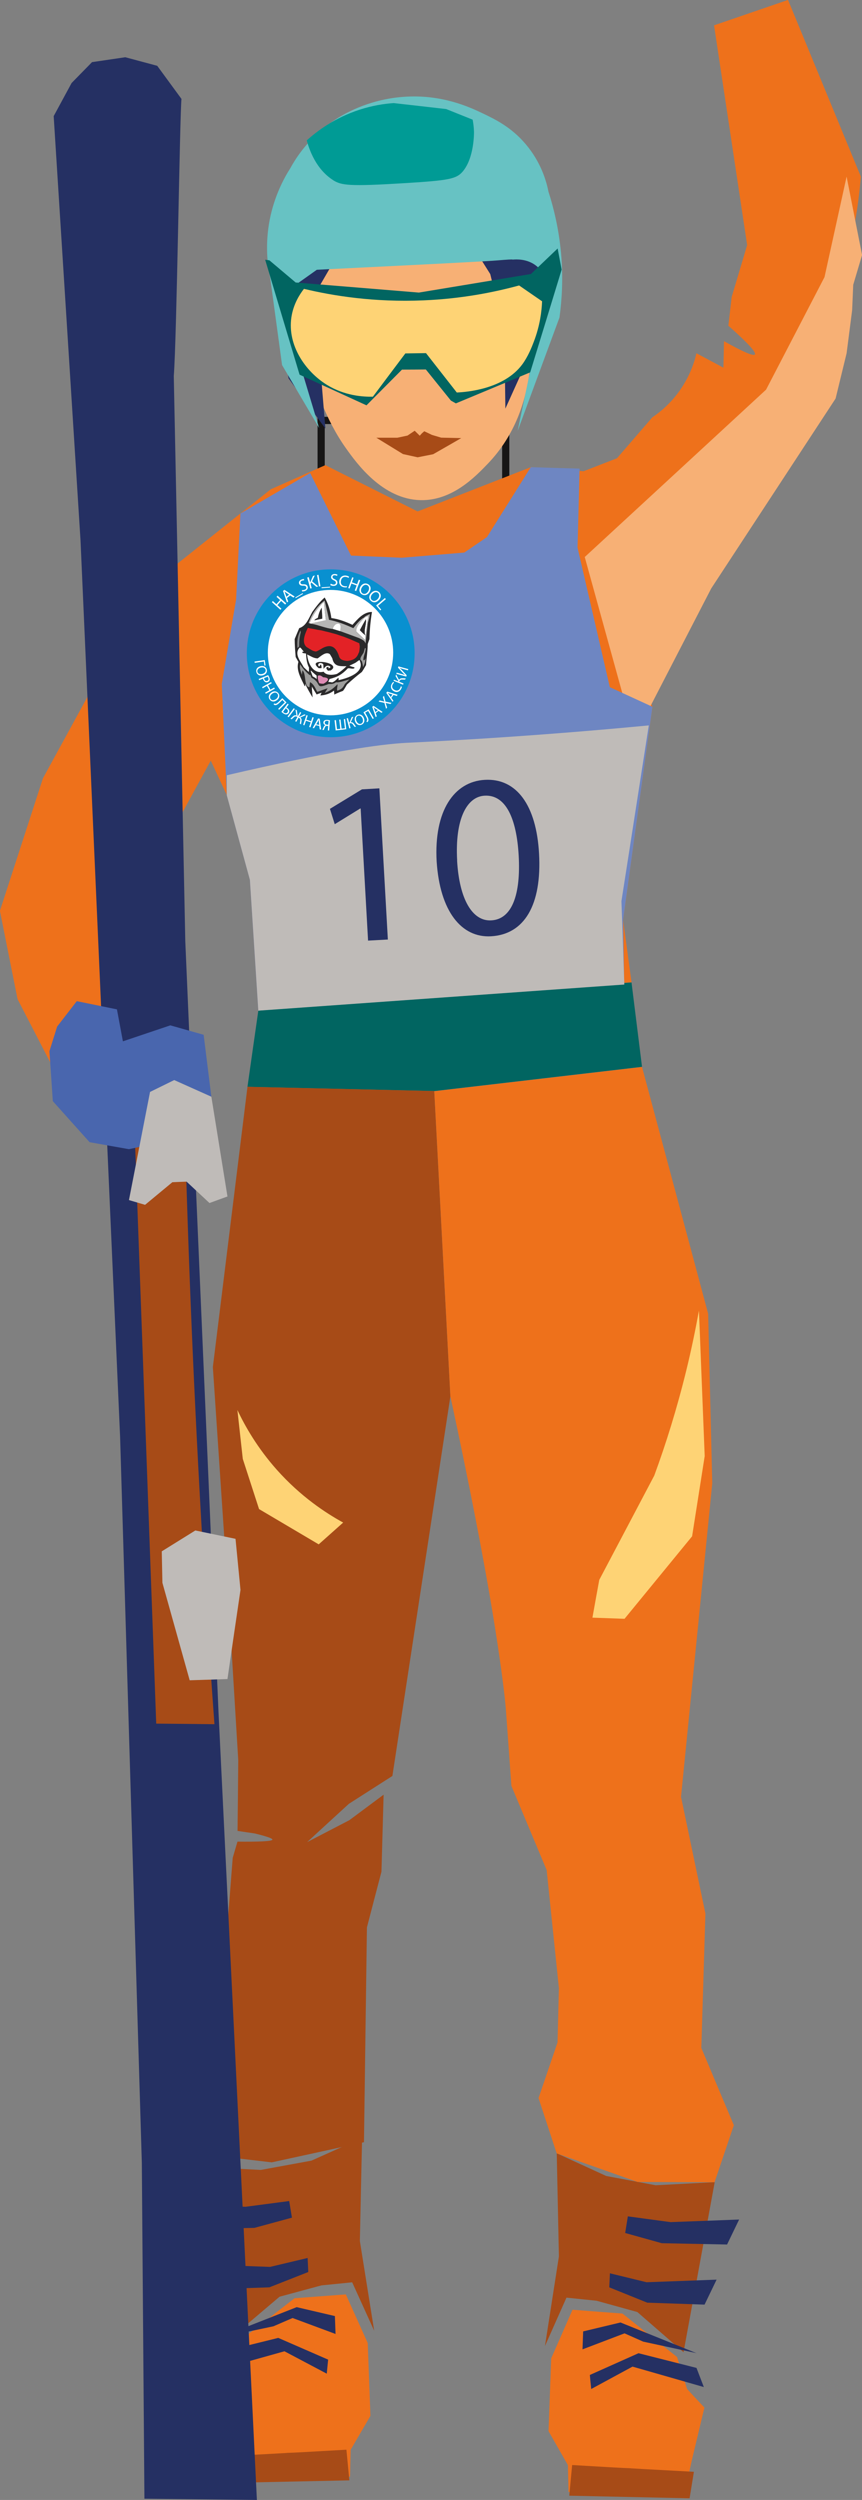 <?xml version="1.0" encoding="UTF-8"?> <svg xmlns="http://www.w3.org/2000/svg" xmlns:xlink="http://www.w3.org/1999/xlink" id="_Слой_2" data-name="Слой 2" viewBox="0 0 119.79 347.24"><rect x="0" y="0" width="119.79" height="347.24" fill="#808080" stroke="none"/> <defs> <style> .cls-1 { fill: #f7b075; } .cls-2 { fill: #016561; } .cls-3 { fill: #67c2c3; } .cls-4, .cls-5 { fill: #fff; } .cls-6 { fill: #ee711b; } .cls-7 { fill: #fed375; } .cls-8 { fill: #009b95; } .cls-9 { fill: #a74b17; } .cls-10 { fill: #bfbbb8; } .cls-11 { fill: #253063; } .cls-12 { fill: #0990d0; } .cls-13 { fill: #6e86c2; } .cls-14 { fill: #4966ae; } .cls-15 { fill: url(#_Безымянный_градиент_6); } .cls-15, .cls-16, .cls-17, .cls-18, .cls-19, .cls-20, .cls-5 { fill-rule: evenodd; } .cls-21 { fill: none; stroke: #161515; stroke-miterlimit: 10; } .cls-16 { fill: #2a292a; } .cls-17 { fill: #de8cb5; } .cls-18 { fill: #8c8c8c; } .cls-19 { fill: #9d9d9c; } .cls-20 { fill: #b6b6b5; } </style> <linearGradient id="_Безымянный_градиент_6" data-name="Безымянный градиент 6" x1="10484.15" y1="-49335.04" x2="10808.68" y2="-49453.16" gradientTransform="translate(-239.31 -1233.67) scale(.03 -.03)" gradientUnits="userSpaceOnUse"> <stop offset="0" stop-color="#e32226"></stop> <stop offset=".32" stop-color="#f18c1a"></stop> <stop offset=".48" stop-color="#ffe108"></stop> <stop offset=".58" stop-color="#ffde0d"></stop> <stop offset=".92" stop-color="#e61681"></stop> <stop offset="1" stop-color="#fcea21"></stop> </linearGradient> </defs> <g id="_спортсмен1" data-name="спортсмен1"> <g> <rect class="cls-21" x="44.63" y="58.39" width="25.65" height="21.71" transform="translate(114.91 138.5) rotate(-180)"></rect> <path class="cls-6" d="M81.06,65.47c1.56-.61,3.12-1.21,4.68-1.82,1.64-1.89,3.27-3.78,4.91-5.68,1.1-.74,2.86-2.14,4.29-4.45,1.06-1.7,1.58-3.31,1.84-4.45,1.25,.67,2.5,1.33,3.75,2,.03-1.23,.06-2.46,.08-3.68,2.67,1.5,4.1,2.11,4.29,1.84,.21-.3-1.01-1.62-3.68-3.99,.15-1.33,.31-2.66,.46-3.99,.72-2.4,1.43-4.81,2.15-7.21-1.53-10.17-3.07-20.35-4.6-30.52l10.28-3.53c3.37,8.18,6.75,16.36,10.12,24.54-.35,4.3-1.21,9.75-3.22,15.8-1.47,4.41-3.23,8.16-4.91,11.2-6.06,5.61-12.11,11.22-18.17,16.83l-10.24,10.52c2.53,6.43,5.05,12.86,7.58,19.28l-4.08,29.62c.39,2.89,.78,5.78,1.17,8.66-17.29,1.3-34.58,2.61-51.86,3.91-.39-6.06-.78-12.11-1.17-18.17-1.07-3.91-2.14-7.83-3.21-11.74-.74-1.6-1.49-3.19-2.23-4.79-4.5,8.23-9,16.46-13.5,24.69,1.28,3.73,2.56,7.46,3.83,11.2,1.38,2.35,2.76,4.7,4.14,7.06-1.77,.57-3.55,1.13-5.32,1.7-1.96,1.43-3.92,2.85-5.88,4.28-1.12-.46-2.25-.92-3.37-1.38-.72-1.84-1.43-3.68-2.15-5.52-1.53-2.97-3.07-5.93-4.6-8.9-.82-4.09-1.64-8.18-2.45-12.27,1.99-6.14,3.99-12.27,5.98-18.41,4.82-8.82,9.65-17.64,14.47-26.45,5.73-4.56,11.46-9.13,17.19-13.69,2.53-1.12,5.05-2.24,7.58-3.35,4.27,2.14,8.55,4.29,12.82,6.43,5.24-2.05,10.49-4.1,15.73-6.15,2.43,.19,4.86,.37,7.28,.56Z"></path> <path class="cls-1" d="M106.45,54.14c2.71-5.22,5.42-10.43,8.13-15.65,1.02-4.65,2.05-9.31,3.07-13.96,.72,3.63,1.43,7.26,2.15,10.89-.41,1.38-.82,2.76-1.23,4.14-.05,1.18-.1,2.35-.15,3.53-.26,1.99-.51,3.99-.77,5.98-.51,2.1-1.02,4.19-1.53,6.29-5.76,8.79-11.52,17.58-17.28,26.37-3.56,6.88-7.11,13.77-10.67,20.65-2.3-8.34-4.61-16.67-6.91-25.01,8.4-7.75,16.8-15.49,25.19-23.24Z"></path> <path class="cls-1" d="M73.46,42.83c.34,2.37,1.95,13.66-5.68,21.59-1.75,1.82-4.93,5.12-9.29,5.05-5.34-.09-8.95-5.15-10.43-7.23-5.22-7.33-9.17-21.92-.52-29.12,5.86-4.87,16.49-5.52,21.89-.59,2.94,2.68,3.44,6.2,4.03,10.3Z"></path> <path class="cls-11" d="M70.23,56.77c-.05-3.56-.09-7.11-.14-10.67-.65-2.68-1.31-5.35-1.96-8.03-.64-1.02-1.28-2.03-1.92-3.05-6.42,.11-12.85,.23-19.27,.34-1.08,1.87-2.17,3.74-3.25,5.61,.51,6.19,1.02,12.37,1.53,18.56-1.71-2.32-3.41-4.65-5.12-6.97-.59-3.63-1.17-7.27-1.76-10.9l2.35-5.76c2.53-.96,5.07-1.92,7.6-2.88,6.68-.05,13.37-.1,20.05-.15,1.83,.07,3.67,.15,5.5,.22,.57,1.23,1.14,2.46,1.72,3.69-.1,2.94-.19,5.88-.29,8.82-1.68,3.72-3.36,7.44-5.04,11.16Z"></path> <path class="cls-3" d="M71.94,59.83c1.22-5.82,2.44-11.63,3.65-17.45,.89-2.06,.42-4.28-1.07-5.46-1.27-1.01-2.84-.9-3.27-.86-.03-.05-.7-.01-2.12,.11-.03,0,.01,0,0,0-1.36,.12-9.51,.54-25.1,1.3-1.13,.8-2.26,1.6-3.38,2.4,.02,2.49,.03,4.97,.05,7.46,1.22,4.04,2.43,8.08,3.65,12.12-1.72-2.91-3.43-5.83-5.15-8.74-.55-4.03-1.1-8.07-1.65-12.1-.37-1.74-.74-4.64-.06-8.13,.64-3.23,1.93-5.67,2.87-7.14,.81-1.48,2.64-4.35,6.15-6.67,1.06-.7,4.54-2.86,9.6-3.22,5.26-.38,9.11,1.41,10.98,2.3,1.78,.85,3.98,1.93,5.96,4.27,2.15,2.53,2.89,5.18,3.17,6.61,.72,2.23,1.42,5.09,1.74,8.46,.33,3.54,.12,6.61-.21,9.01-1.93,5.24-3.87,10.48-5.8,15.72Z"></path> <path class="cls-2" d="M77.5,34.51c-1.24,1.18-2.48,2.37-3.72,3.55-5.19,.86-10.38,1.72-15.58,2.58-5.7-.47-11.41-.94-17.11-1.4-1.22-1.03-2.43-2.05-3.65-3.08-.2-.03-.4-.05-.59-.08l4.78,15.96c3.1,1.42,6.2,2.84,9.3,4.26,1.64-1.65,3.29-3.31,4.93-4.96,1.11,0,2.21-.01,3.32-.02,1.16,1.44,2.32,2.88,3.48,4.32,.23,.13,.46,.26,.69,.39,3.44-1.44,6.89-2.87,10.33-4.31,1.46-4.76,2.92-9.51,4.37-14.27-.19-.98-.37-1.96-.56-2.95Z"></path> <path class="cls-7" d="M72.14,39.65c-3.48,.95-7.99,1.85-13.29,2.07-6.82,.29-12.53-.62-16.61-1.6-.57,.73-1.48,2.11-1.75,3.98-.56,3.88,1.96,7.51,4.93,9.35,2.48,1.53,5.04,1.68,6.4,1.65,1.5-2,3-4.01,4.51-6.01l2.87-.04c1.43,1.82,2.85,3.65,4.28,5.47,1.48-.07,6.54-.49,9.08-3.88,.83-1.11,1.37-2.51,1.62-3.17,.87-2.27,1.1-4.27,1.15-5.62-1.06-.73-2.13-1.47-3.19-2.2Z"></path> <path class="cls-9" d="M64.08,60.85c-.92-.02-1.85-.04-2.77-.06-.43-.13-.85-.25-1.28-.38-.36-.17-.71-.34-1.07-.51-.11,.1-.22,.19-.33,.29-.1,.11-.2,.22-.3,.33-.23-.23-.47-.46-.7-.69-.33,.22-.67,.45-1,.67-.47,.1-.94,.2-1.41,.3h-2.92c1.23,.76,2.47,1.52,3.7,2.27,.68,.15,1.36,.3,2.04,.45,.72-.14,1.44-.29,2.16-.43,.76-.44,1.53-.87,2.29-1.31,.54-.31,1.07-.62,1.61-.93Z"></path> <path class="cls-13" d="M80.54,65.12c-.09,3.65-.18,7.29-.28,10.94l4.49,19.39c1.97,.91,3.95,1.81,5.92,2.72l-4.08,29.62c.05,2.98,.11,5.96,.16,8.94-16.95,1.21-33.9,2.42-50.86,3.63-.39-6.06-.78-12.11-1.17-18.17-1.07-3.91-2.14-7.83-3.21-11.74l-.69-15.45c.66-3.91,1.33-7.82,1.99-11.73,.2-3.98,.4-7.96,.6-11.94,3.23-1.88,6.46-3.76,9.69-5.63,1.89,3.82,3.79,7.65,5.68,11.47,.01,0,2.83,.12,2.84,.12,.03,0,4.18,.18,4.21,.18,2.9-.24,5.79-.48,8.69-.72l3.15-2.15c2.03-3.24,4.06-6.47,6.09-9.71,2.25,.07,4.51,.14,6.76,.2Z"></path> <path class="cls-2" d="M87.76,136.46c.49,3.91,.97,7.82,1.46,11.72-9.62,1.12-19.24,2.25-28.87,3.37-8.65-.2-17.31-.39-25.96-.59,.5-3.53,1-7.06,1.51-10.59,8-.67,16-1.34,24-2,9.29-.64,18.58-1.27,27.86-1.91Z"></path> <path class="cls-9" d="M34.39,150.97c-1.6,12.97-3.21,25.94-4.81,38.91,.76,11.28,1.51,22.56,2.27,33.84,.42,6.93,.84,13.86,1.26,20.79-.03,3.27-.06,6.53-.1,9.8,.79,.12,1.58,.24,2.36,.35,0,0,2.52,.58,2.49,.86-.02,.25-2.05,.31-4.86,.28l-.66,2.25c-1.01,12.98-2.02,25.96-3.03,38.94,.09,.8,.17,1.6,.26,2.4,2.73,.32,5.46,.64,8.19,.96,4.27-.93,8.55-1.86,12.82-2.8,.14-9.94,.27-19.89,.41-29.83,.67-2.58,1.34-5.16,2.02-7.74,.1-3.57,.2-7.14,.3-10.7-1.59,1.18-3.17,2.36-4.76,3.54l-5.87,3.05c1.93-1.77,3.86-3.55,5.8-5.32,2.02-1.29,4.03-2.58,6.05-3.87,2.69-17.58,5.37-35.15,8.06-52.73-.75-14.14-1.49-28.27-2.24-42.41-8.65-.2-17.31-.39-25.96-.59Z"></path> <path class="cls-9" d="M77.37,299.09c2.29,1.05,4.58,2.1,6.87,3.15,2.29,.43,4.58,.86,6.87,1.29,2.74-.14,5.47-.29,8.21-.43-1.44,7.87-2.89,15.75-4.33,23.62-2.14-1.86-4.28-3.72-6.42-5.58-1.89-.52-3.78-1.05-5.67-1.57-1.39-.14-2.79-.29-4.18-.43-1,2.24-1.99,4.49-2.99,6.73,.65-4.15,1.29-8.3,1.94-12.46-.1-4.77-.2-9.54-.3-14.32Z"></path> <path class="cls-6" d="M79.01,346.13c-.03-1.24-.06-2.49-.09-3.73-.9-1.57-1.79-3.14-2.69-4.71,.12-3.37,.25-6.75,.37-10.12,.99-2.25,1.98-4.5,2.96-6.75,2.31,.18,4.63,.36,6.94,.53,2.53,2.01,5.06,4.03,7.59,6.04,.46,1.48,.93,2.96,1.39,4.44,.8,.86,1.6,1.72,2.41,2.58-.59,2.46-1.17,4.91-1.76,7.37-.19,.86-.37,1.72-.56,2.58v2.66c-5.52-.3-11.05-.59-16.57-.89Z"></path> <path class="cls-11" d="M102.72,308.29c-3.18,.12-6.36,.24-9.54,.36-1.98-.27-3.95-.53-5.93-.8-.12,.77-.25,1.54-.37,2.31,1.7,.47,3.4,.95,5.09,1.42,3.02,.06,6.05,.12,9.07,.18,.56-1.15,1.11-2.31,1.67-3.46Z"></path> <path class="cls-11" d="M99.57,316.64c-3.24,.12-6.48,.24-9.72,.36-1.7-.41-3.4-.83-5.09-1.24-.03,.65-.06,1.3-.09,1.95,1.76,.71,3.52,1.42,5.28,2.13,2.65,.09,5.31,.18,7.96,.27,.56-1.15,1.11-2.31,1.67-3.46Z"></path> <path class="cls-11" d="M82.16,331.83c1.91-1.04,3.83-2.07,5.74-3.11,3.3,.95,6.6,1.89,9.91,2.84-.34-.89-.68-1.78-1.02-2.66-2.69-.68-5.37-1.36-8.06-2.04-2.25,1.01-4.51,2.01-6.76,3.02,.06,.65,.12,1.3,.19,1.95Z"></path> <path class="cls-11" d="M80.96,326.32l5.83-2.22c.86,.38,1.73,.77,2.59,1.15,2.47,.53,4.94,1.07,7.41,1.6-3.52-1.42-7.04-2.84-10.56-4.26-1.73,.41-3.46,.83-5.19,1.24-.03,.83-.06,1.66-.09,2.49Z"></path> <path class="cls-9" d="M96.42,343.33c-6.9-.37-8.58-.47-8.71-.48-.03,0-.23-.03-.49-.03,0,0,0,0,0,0-.3,0-2.67-.13-7.71-.43-.13,1.42-.27,2.84-.4,4.26,5.57,.12,11.14,.24,16.72,.36,.2-1.23,.4-2.45,.6-3.68Z"></path> <path class="cls-9" d="M50.32,296.96c-2.35,1.05-4.69,2.1-7.04,3.15-2.35,.43-4.69,.86-7.04,1.29-2.8-.14-5.61-.29-8.41-.43,1.48,7.87,2.96,15.75,4.44,23.62,2.19-1.86,4.38-3.72,6.58-5.58,1.94-.52,3.87-1.05,5.81-1.57,1.43-.14,2.85-.29,4.28-.43,1.02,2.24,2.04,4.49,3.06,6.73-.66-4.15-1.33-8.3-1.99-12.46,.1-4.77,.2-9.54,.31-14.32Z"></path> <path class="cls-6" d="M48.64,344c.03-1.24,.06-2.49,.09-3.73,.92-1.57,1.83-3.14,2.75-4.71-.13-3.37-.25-6.75-.38-10.12l-3.04-6.75-7.12,.53c-2.59,2.01-5.19,4.03-7.78,6.04-.47,1.48-.95,2.96-1.42,4.44-.82,.86-1.64,1.72-2.47,2.58,.6,2.46,1.2,4.91,1.8,7.37,.19,.86,.38,1.72,.57,2.58v2.66c5.66-.3,11.32-.59,16.98-.89Z"></path> <path class="cls-11" d="M24.35,306.16c3.26,.12,6.51,.24,9.77,.36,2.02-.27,4.05-.53,6.07-.8,.13,.77,.25,1.54,.38,2.31-1.74,.47-3.48,.95-5.22,1.42-3.1,.06-6.2,.12-9.3,.18-.57-1.15-1.14-2.31-1.71-3.46Z"></path> <path class="cls-11" d="M27.57,314.51c3.32,.12,6.64,.24,9.96,.36,1.74-.41,3.48-.83,5.22-1.24,.03,.65,.06,1.3,.09,1.95-1.8,.71-3.61,1.42-5.41,2.13-2.72,.09-5.44,.18-8.16,.27-.57-1.15-1.14-2.31-1.71-3.46Z"></path> <path class="cls-11" d="M45.41,329.7c-1.96-1.04-3.92-2.07-5.88-3.11-3.38,.95-6.77,1.89-10.15,2.84,.35-.89,.7-1.78,1.04-2.66,2.75-.68,5.5-1.36,8.25-2.04,2.31,1.01,4.62,2.01,6.93,3.02-.06,.65-.13,1.3-.19,1.95Z"></path> <path class="cls-11" d="M46.64,324.19l-5.98-2.22c-.89,.38-1.77,.77-2.66,1.15-2.53,.53-5.06,1.07-7.59,1.6,3.61-1.42,7.21-2.84,10.82-4.26,1.77,.41,3.54,.83,5.31,1.24,.03,.83,.06,1.66,.09,2.49Z"></path> <path class="cls-9" d="M30.8,341.2c7.08-.37,8.8-.47,8.93-.48,.03,0,.23-.03,.51-.03,0,0,0,0,0,0,.3,0,2.74-.13,7.9-.43,.14,1.42,.27,2.84,.41,4.26-5.71,.12-11.42,.24-17.13,.36-.2-1.23-.41-2.45-.61-3.68Z"></path> <path class="cls-10" d="M90.15,100.76c-5.48,.52-12.2,1.1-19.9,1.62-6.16,.42-11.96,.71-12.58,.74-.65,.03-1.07,.05-1.21,.06-3.72,.19-10.76,1.2-24.94,4.5,0,.93,0,1.86,0,2.79,1.07,3.91,2.14,7.83,3.21,11.74,.39,6.06,.78,12.11,1.17,18.17,16.95-1.21,33.9-2.42,50.86-3.63-.13-3.86-.27-7.72-.4-11.58l3.8-24.4Z"></path> <path class="cls-11" d="M25.22,13.74c-1.12-1.53-2.25-3.07-3.37-4.6-1.48-.4-2.96-.79-4.44-1.19-1.54,.23-3.08,.45-4.62,.68-.95,.97-1.89,1.93-2.84,2.9-.83,1.53-1.66,3.07-2.49,4.6,1.24,19.64,2.49,39.29,3.73,58.93,1.83,41.5,3.67,83.01,5.5,124.51,1.01,33.61,2.01,67.22,3.02,100.83,.12,15.56,.24,31.11,.36,46.67,5.21,.06,10.42,.11,15.63,.17-1.78-36.45-3.55-72.9-5.33-109.35-1.54-35.71-3.08-71.42-4.62-107.14-.53-26.17-1.07-52.35-1.6-78.52,.41-5.18,.83-36.11,1.07-38.49Z"></path> <path class="cls-9" d="M29.8,239.49c-2.7-.03-5.39-.06-8.09-.08-1.15-31.42-2.29-62.84-3.44-94.26,1.06-.66,2.12-1.32,3.18-1.98h1.98c.66,.52,1.32,1.05,1.98,1.57,.38,19.19,1.08,38.84,2.14,58.93,.64,12.12,1.39,24.06,2.25,35.82Z"></path> <path class="cls-14" d="M7.35,152.96c1.7,1.9,3.4,3.8,5.1,5.69l5.46,.97c1.68-.36,3.36-.72,5.05-1.08,2.08-1.01,4.16-2.01,6.23-3.02,.06-1.06,.12-2.13,.18-3.19-.36-2.87-.71-5.73-1.07-8.6-1.54-.44-3.09-.87-4.63-1.31-2.2,.74-4.39,1.48-6.59,2.22-.28-1.48-.55-2.96-.83-4.44-1.86-.38-3.72-.76-5.58-1.14-.91,1.18-1.82,2.35-2.73,3.53-.36,1.14-.71,2.28-1.07,3.42,.16,2.32,.32,4.63,.47,6.95Z"></path> <path class="cls-10" d="M29.37,152.33l-5.16-2.31c-1.12,.55-2.24,1.1-3.36,1.65-.98,5.01-1.95,10.01-2.93,15.02,.75,.22,1.49,.44,2.24,.66,1.26-1.05,2.52-2.09,3.79-3.14,.66-.03,1.32-.06,1.98-.08,1.06,.99,2.12,1.98,3.18,2.97,.83-.3,1.66-.61,2.5-.91-.75-4.62-1.49-9.24-2.24-13.87Z"></path> <path class="cls-10" d="M27.13,212.59c-1.55,.96-3.1,1.93-4.65,2.89,.03,1.46,.06,2.92,.09,4.37,1.26,4.51,2.52,9.02,3.79,13.54,1.75-.06,3.5-.11,5.25-.17,.6-4.13,1.2-8.25,1.81-12.38-.23-2.37-.46-4.73-.69-7.1-1.86-.39-3.73-.77-5.59-1.16Z"></path> <path class="cls-7" d="M47.7,211.49c-2.44-1.34-5.92-3.62-9.24-7.35-2.7-3.04-4.4-6.03-5.47-8.29,.25,2.26,.5,4.52,.75,6.79,.75,2.32,1.51,4.65,2.26,6.97,2.76,1.63,5.53,3.27,8.29,4.9,1.13-1.01,2.26-2.01,3.39-3.02Z"></path> <path class="cls-6" d="M62.59,193.96c.69,3.18,4.21,19.49,6.22,32.23,.89,5.68,1.37,9.54,1.51,11.5l.75,10.37c1.63,3.9,3.27,7.79,4.9,11.69,.57,5.47,1.13,10.93,1.7,16.4l-.19,7.54c-.88,2.58-1.76,5.15-2.64,7.73,.84,2.56,1.68,5.12,2.52,7.68,3.75,1.32,7.5,2.65,11.24,3.97,3.57,.01,7.13,.02,10.7,.04,.89-2.64,1.79-5.28,2.68-7.92-1.51-3.58-3.02-7.16-4.52-10.74,.19-6.22,.38-12.44,.57-18.66-1.13-5.4-2.26-10.81-3.39-16.21,1.45-14.51,2.89-29.03,4.34-43.54-.19-7.85-.38-15.71-.57-23.56-3.06-11.43-6.12-22.85-9.19-34.28-9.62,1.12-19.24,2.25-28.87,3.37,.75,14.14,1.49,28.27,2.24,42.41Z"></path> <path class="cls-7" d="M95.38,190.32c-1.31,5.35-2.84,10.24-4.46,14.64-2.55,4.83-5.09,9.66-7.64,14.48-.32,1.75-.64,3.5-.95,5.25,1.49,.05,2.97,.11,4.46,.16,3.13-3.82,6.26-7.64,9.39-11.46,.58-3.71,1.17-7.43,1.75-11.14-.27-6.74-.53-13.48-.8-20.21-.48,2.65-1.05,5.41-1.75,8.28Z"></path> <path class="cls-8" d="M46.28,25.02c1.16,.73,2.19,.9,10.11,.41,5.96-.37,7.02-.57,7.9-1.59,1.62-1.89,1.58-5.37,1.58-5.52-.02-.71-.11-1.3-.19-1.7-1.22-.49-2.45-.98-3.67-1.47,0,0-2.95-.34-2.96-.34-.02,0-4.32-.49-4.34-.49-1.33,.09-2.96,.34-4.75,.92-3.47,1.13-5.9,2.97-7.33,4.26,.96,3.52,2.77,4.95,3.66,5.52Z"></path> <g> <circle class="cls-12" cx="45.96" cy="90.74" r="11.66"></circle> <g> <path class="cls-4" d="M36.9,92.43l-.15,.02-.08-.57-1.27,.19-.03-.18,1.42-.21,.11,.76Z"></path> <path class="cls-4" d="M36.53,93.8c-.48,.13-.81-.1-.9-.45-.1-.37,.12-.7,.54-.81,.44-.12,.8,.08,.9,.45,.1,.38-.13,.7-.54,.81Zm-.31-1.07c-.3,.08-.52,.31-.45,.59,.07,.28,.38,.38,.69,.29,.28-.07,.53-.29,.45-.59-.08-.3-.39-.37-.7-.29Z"></path> <path class="cls-4" d="M37.26,93.77c.05,.08,.1,.18,.16,.32,.07,.17,.08,.31,.04,.42-.03,.1-.11,.18-.23,.23-.12,.05-.23,.05-.33,.01-.13-.05-.24-.18-.31-.35-.02-.05-.04-.1-.04-.14l-.53,.22-.07-.17,1.31-.54Zm-.57,.43s.02,.09,.04,.15c.08,.21,.24,.29,.42,.22,.18-.07,.21-.23,.13-.42-.03-.08-.06-.13-.08-.16l-.52,.21Z"></path> <path class="cls-4" d="M37.76,94.9l-.52,.29,.34,.6,.52-.29,.09,.16-1.25,.7-.09-.16,.58-.33-.34-.6-.58,.33-.09-.16,1.25-.7,.09,.16Z"></path> <path class="cls-4" d="M38.49,97.25c-.4,.3-.79,.22-1.01-.08-.23-.3-.15-.69,.19-.96,.36-.28,.77-.23,1.01,.08,.24,.31,.15,.7-.19,.96Zm-.69-.88c-.25,.19-.36,.49-.19,.72,.18,.24,.49,.2,.76,0,.23-.17,.38-.47,.19-.72-.19-.25-.5-.2-.76,0Z"></path> <path class="cls-4" d="M39.81,97.58l-1.02,1.01-.13-.13,.91-.9-.33-.34-.31,.31c-.22,.22-.48,.45-.71,.41-.06-.01-.14-.05-.2-.11l.09-.12s.11,.05,.16,.05c.16,0,.37-.19,.53-.35l.43-.43,.59,.6Z"></path> <path class="cls-4" d="M40.12,97.84l-.32,.43s.11,.07,.14,.09c.24,.18,.36,.44,.17,.69-.08,.11-.17,.16-.27,.18-.17,.03-.35-.06-.51-.17-.1-.08-.18-.14-.22-.19l.86-1.14,.15,.11Zm-.78,1.03s.06,.06,.11,.1c.16,.12,.37,.15,.5-.03,.13-.18,.03-.36-.12-.48-.05-.04-.1-.07-.12-.08l-.37,.49Zm1.63-.39l-.86,1.15-.15-.11,.86-1.15,.15,.11Z"></path> <path class="cls-4" d="M41.25,98.66l.1,.77,.05,.03,.3-.56,.16,.09-.3,.56,.05,.03,.69-.36,.19,.1-.76,.35c.19,.13,.2,.29,.17,.51-.02,.14-.06,.28-.06,.43l-.17-.09c0-.11,.04-.25,.05-.35,.03-.2,.03-.35-.18-.46l-.05-.03-.31,.58-.16-.09,.31-.58-.06-.03c-.2-.11-.33-.03-.48,.11-.08,.07-.17,.18-.26,.24l-.17-.09c.12-.09,.21-.19,.32-.29,.16-.15,.3-.23,.52-.15l-.14-.82,.19,.1Z"></path> <path class="cls-4" d="M42.76,99.39l-.19,.57,.66,.22,.19-.57,.18,.06-.46,1.36-.18-.06,.22-.64-.66-.22-.22,.64-.17-.06,.46-1.36,.17,.06Z"></path> <path class="cls-4" d="M43.88,100.74l-.24,.41-.19-.04,.76-1.32,.22,.04,.2,1.51-.2-.04-.06-.47-.5-.1Zm.49-.05l-.06-.43c-.01-.1-.02-.19-.02-.27h0c-.04,.08-.08,.16-.12,.24l-.22,.38,.43,.08Z"></path> <path class="cls-4" d="M44.79,101.37s.05-.08,.07-.12c.07-.16,.13-.35,.25-.46,.04-.03,.08-.05,.12-.06h0c-.17-.05-.3-.19-.29-.38,0-.12,.07-.22,.15-.28,.09-.07,.24-.09,.42-.08,.12,.01,.25,.03,.34,.06l-.11,1.41h-.18s.05-.63,.05-.63h-.14c-.09-.02-.16,0-.21,.04-.11,.09-.16,.3-.22,.43-.02,.04-.03,.06-.05,.1l-.2-.02Zm.87-1.22s-.09-.02-.17-.03c-.18-.01-.34,.04-.36,.24-.01,.17,.13,.28,.33,.3,.06,0,.12,0,.16,0l.04-.52Z"></path> <path class="cls-4" d="M46.68,100.01l.15,1.27,.46-.05-.15-1.27,.18-.02,.15,1.27,.46-.05-.15-1.27,.18-.02,.16,1.42-1.47,.17-.16-1.42,.18-.02Z"></path> <path class="cls-4" d="M48.35,99.75l.16,.62h.06s.31-.76,.31-.76l.22-.06-.36,.77c.24-.03,.36,.09,.48,.25,.09,.13,.16,.25,.26,.35l-.19,.05c-.07-.08-.15-.2-.21-.29-.11-.17-.23-.27-.47-.21l-.06,.02,.17,.64-.18,.05-.37-1.39,.18-.05Z"></path> <path class="cls-4" d="M50.56,99.72c.19,.46,0,.81-.33,.95-.35,.14-.71-.03-.87-.43-.17-.42-.02-.8,.33-.95,.36-.15,.71,.03,.87,.43Zm-1.02,.44c.12,.28,.37,.48,.64,.36,.27-.11,.32-.42,.2-.73-.11-.26-.36-.48-.65-.37-.28,.12-.32,.44-.2,.73Z"></path> <path class="cls-4" d="M51.24,98.53l.71,1.24-.16,.09-.63-1.11-.41,.23,.21,.38c.15,.27,.31,.58,.21,.79-.03,.06-.08,.12-.16,.17l-.09-.12s.08-.1,.09-.14c.04-.15-.08-.4-.2-.6l-.3-.52,.73-.42Z"></path> <path class="cls-4" d="M52.21,99.04l.15,.45-.15,.12-.48-1.44,.18-.13,1.26,.85-.16,.12-.4-.27-.41,.31Zm.29-.4l-.36-.24c-.08-.06-.15-.11-.22-.16h0c.03,.08,.07,.17,.1,.25l.14,.42,.35-.26Z"></path> <path class="cls-4" d="M54.27,97.79l-.36-.08c-.14-.03-.23-.05-.32-.07h0c.03,.09,.06,.17,.1,.31l.11,.34-.15,.16-.23-.82-.81-.18,.15-.16,.38,.09c.11,.03,.19,.05,.27,.07h0c-.03-.09-.06-.16-.09-.27l-.11-.37,.15-.16,.21,.8,.84,.18-.15,.16Z"></path> <path class="cls-4" d="M54.39,96.94l.28,.39-.11,.15-.88-1.24,.13-.18,1.45,.45-.12,.16-.46-.14-.3,.41Zm.16-.47l-.42-.13c-.09-.03-.18-.06-.26-.09h0c.06,.07,.11,.14,.17,.21l.25,.36,.25-.35Z"></path> <path class="cls-4" d="M55.84,95.39c0,.08-.04,.21-.13,.36-.2,.35-.57,.49-.98,.26-.39-.22-.51-.63-.29-1.02,.09-.16,.18-.24,.22-.27l.11,.11c-.06,.04-.14,.12-.19,.22-.17,.29-.09,.59,.24,.78,.31,.17,.6,.11,.77-.2,.06-.1,.09-.21,.1-.29l.15,.04Z"></path> <path class="cls-4" d="M54.76,94.41l.59,.24,.02-.05-.4-.7,.08-.21,.4,.75c.12-.21,.29-.23,.5-.23,.16,0,.29,.02,.43,.01l-.08,.18c-.11,0-.24,0-.36-.01-.2-.01-.35,.02-.45,.25l-.02,.05,.61,.25-.07,.17-1.32-.55,.07-.17Z"></path> <path class="cls-4" d="M55.13,93.43l.58,.16c.22,.06,.4,.11,.58,.18h0c-.12-.11-.25-.24-.39-.39l-.59-.64,.05-.18,1.38,.38-.05,.17-.59-.16c-.22-.06-.39-.11-.56-.17h0c.13,.11,.27,.25,.4,.39l.57,.62-.05,.19-1.38-.38,.05-.17Z"></path> </g> <circle class="cls-4" cx="45.93" cy="90.65" r="8.71"></circle> <g> <path class="cls-16" d="M43.43,96.86c-.37-.62-.73-1.23-1.02-1.89,0,.1,0,.2,.01,.3-.03,.01-.06,.03-.08,.04-.47-1.03-1.23-2.2-.87-3.37-.13-.23-.25-.45-.38-.68-.07-.8-.14-1.72-.14-2.5,.21-.51,.42-1.02,.63-1.51,1.03-.34,1.33-1.41,1.83-2.27,.51-.7,1.04-1.42,1.71-1.99,.52,.93,.78,1.8,.93,2.86,1.04,.13,1.99,.51,2.93,.94,.72-.79,1.51-1.79,2.71-1.79-.2,1.25-.32,2.51-.35,3.78-.08,.23-.17,.45-.24,.68,0,.99-.18,1.95-.23,2.92q-.41,.72-.59,.96c-.72,.55-1.41,1.14-2.07,1.75q-.42,.75-.55,.87-.92,.35-1.2,.52c-.01-.2-.03-.38-.04-.56-.59,.44-1.18,.63-1.9,.68,.06-.14,.11-.27,.18-.39-.24,.08-.48,.17-.7,.25-.23-.37-.45-.73-.66-1.1,0,.52,.07,.99,.1,1.49h0Z"></path> <path class="cls-19" d="M45.14,96.24c.13-.21,.25-.42,.39-.63-.13,0-1.31,.48-1.45,.48-.25-.48-.49-1.09-1-1.34-.03,.23-.06,.47-.08,.7-.78,0-.42-1.89-.97-2.33-.03,.2-.06,.39-.07,.61-.16-.44-.39-.99-.24-1.45,.35,.58,.82,1.07,1.33,1.51,.01-.03,.04-.06,.07-.07,.06,.14,.11,.28,.17,.42,1.49,.75,.39,1.68,2.37,.87,.49,0,.65,.01,1.04-.25,.35,.11,1.48-.3,1.86-.39-.21,.21-.42,.42-.63,.63-.3,.59-.47,.72-1.06,.94-.1-.3,.07-.61,.03-.9-.61,.61-.96,.89-1.75,1.2h0Z"></path> <path class="cls-17" d="M44.35,94.89c-.13-.39-.23-.62-.18-1.03,.27-.13,.54,.04,.73,.21,1.06,.06,.73,.54,.06,.9-.23,0-.39-.01-.61-.08h0Z"></path> <path class="cls-5" d="M46.13,94.79q-.18-.06-.51-.06c.06-.14,.11-.28,.18-.42,1.11-.27,1.76-.65,2.54-1.48,.31-.06,.68,.16,.92-.03-.01-.04-.01-.08-.01-.11q-.48-.11-.7-.23s.48-.21,.86-.41c.17-.13,.35-.25,.54-.38,.89,1.78-1.72,2.54-2.9,2.81q.03-.23-.03-.35c-.27,.25-.52,.55-.87,.66h0Z"></path> <path class="cls-5" d="M44.01,94.32c-.17-.17-.35-.25-.56-.37-.1-.25-.18-.49-.27-.73,.01-.03,.03-.06,.04-.08q.3,.32,.78,.7c0,.16,0,.31,.01,.48h0Z"></path> <path class="cls-5" d="M42.7,90.91c.49,.23,.9,.54,1.45,.54,.42-.3,1.14-1,1.69-.59,.11,.18,.23,.38,.34,.58,.24,1.14,.96,1.1,1.97,1.1-.41,.41-.83,.76-1.33,1.07-.56,.16-1.48,.24-1.85-.31-1.47,.37-2.19-1.17-2.28-2.38h0Z"></path> <path class="cls-5" d="M42.24,90.53h-.2c0,.06,0,.11,.01,.17,.16,.01,.31,.04,.47,.07,.06,.75,.1,1.31,.42,1.96q0,.42-.04,.61c-.24-.23-.47-.45-.69-.66-.45-.85-1.37-1.83-.58-2.72h.13c.16,.18,.31,.38,.48,.58h0Z"></path> <path class="cls-16" d="M45.59,93.17c-.28-.28-.39-.54,.1-.54-.03,.06-.06,.11-.07,.18,.13,0,.27-.04,.31-.17-.38-.38-.72-.1-.96,.27-.01-.21-.03-.42-.04-.62-.21-.32-.9-.25-.66,.24,.04,0,.08,.01,.13,.03q.11-.23,.2-.27c.06,.16,.13,.37,.06,.52h-.37c-1.92-1.54,3.43-.79,1.66,.32-.13,0-.24,.01-.35,.03h0Z"></path> <path class="cls-19" d="M50.46,92.67q-.08-.58-.2-.87c-.48-.24,.16-.9,.28-1.17,.06-.21,.11-.41,.17-.61,.03,0,.07,.01,.11,.03,0,.56-.38,1.17-.31,1.66,.06-.01,.11-.03,.17-.03,.03-.08,.07-.17,.11-.24,0,.45-.13,.82-.34,1.23h0Z"></path> <path class="cls-16" d="M42.24,90.53q.14,.07,.28,.24c-.16-.03-.31-.06-.47-.07-.01-.06-.01-.11-.01-.17h.2Z"></path> <path class="cls-18" d="M41.33,90.02c-.04-.93-.04-1.59,.44-2.45,0,.08,.01,.17,.03,.25-.18,.73-.23,1.25-.23,1.99-.08,.07-.17,.14-.24,.21h0Z"></path> <path class="cls-15" d="M42.67,89.92c-.86-.63-.24-1.99,.11-2.71,.07,.01,.14,.03,.23,.06,.21,.03,.42,.07,.65,.11,.16,.03,.31,.06,.48,.1,.08,.01,.18,.03,.28,.04,.07,.01,.14,.03,.23,.04,.07,.01,.16,.03,.24,.06,.08,.01,.18,.04,.28,.07,.75,.16,.8,.21,1.37,.35,.17,.04,.34,.1,.51,.16,.16,.06,.31,.11,.48,.17,.07,.01,.14,.04,.23,.07,.3,.11,.59,.23,.9,.35,.42,.18,.85,.37,1.27,.56t.07,.45q-.04,.56-.1,.78c-.06,.11-.11,.24-.17,.37-.3,.61-.83,.78-1.45,.85-.31-.01-.62-.07-.89-.23q-.16-.14-.24-.31c-.36-1.17-.96-1.93-2.27-1.27-.04,.03-.74,.43-.83,.46-.13,.04-.2,.07-.32,.01q-.14-.01-.42-.16t-.62-.38h0Z"></path> <path class="cls-20" d="M47.28,87.67c0-.37,.06-.73-.18-1.03-.38,0-.76,.34-.85,.72-.97-.08-1.99-.56-2.96-.72,0-.03,.01-.06,.03-.07,.65-.14,1.3-.28,1.96-.42q-.14-1.04-.27-2.57c-.87,.94-1.54,1.82-2,3-.04-.01-.08-.03-.13-.04,.41-1.2,1.2-2.37,2.23-3.13q.47,1.92,.61,2.68c1.2,.24,2.26,.66,3.38,1.16,.37-.47,1.13-1.47,1.73-1.55-.42,.48-1.41,1.35-1.31,2.06,.41,.38,.82,.78,1.23,1.17q.03-.58-.01-.69v-.03s.04-.03,.07-.04c.2-1.61,.37-2.48,.34-2.58-.11,.03-.47,.15-.57,.2,.1-.21,.61-.38,.81-.51,0,.39-.17,.86-.27,1.25-.11,.94-.23,1.9-.32,2.86-.14-.47-.49-.54-.9-.76-.87-.32-1.75-.65-2.61-.96h0Z"></path> <path class="cls-5" d="M50.7,85.79s.08-.07,.14-.1c.1-.04,.2-.08,.31-.11,.03,.1-.14,.97-.34,2.58-.03,.01-.06,.03-.07,.04-.23-.76,.21-1.4,.1-2.19-.28,.49-.56,1-.83,1.51q.37,.39,.73,.7,.04,.11,.01,.69c-.41-.39-.82-.79-1.23-1.17-.1-.7,.75-1.48,1.17-1.96h0Z"></path> <path class="cls-16" d="M50.74,88.2v.03q-.37-.31-.73-.7c.27-.51,.55-1.02,.83-1.51,.11,.79-.32,1.42-.1,2.19h0Z"></path> <path class="cls-5" d="M46.25,87.36c.08-.38,.43-.8,.85-.72,.36,.18,.18,.66,.18,1.03-.35-.11-.69-.21-1.03-.31h0Z"></path> <path class="cls-5" d="M43.01,86.58c.47-1.18,1.13-2.06,2-3q.13,1.52,.27,2.57c-.66,.14-1.31,.28-1.96,.42-.01,.01-.03,.04-.03,.07-.1-.03-.2-.04-.28-.06h0Z"></path> <path class="cls-16" d="M43.69,86.16c.08-.18,.31-.25,.48-.35,.11-.55,.24-.94,.54-1.41q.1,1.38,.07,1.54c-.37,.07-.73,.14-1.09,.23h0Z"></path> </g> <g> <path class="cls-4" d="M37.91,83.48l.5,.45,.52-.58-.5-.45,.14-.16,1.2,1.07-.14,.16-.56-.5-.52,.58,.56,.5-.14,.15-1.19-1.07,.14-.15Z"></path> <path class="cls-4" d="M39.87,83.05l.18,.5-.17,.13-.55-1.6,.2-.15,1.42,.93-.18,.14-.44-.29-.45,.35Zm.32-.45l-.41-.27c-.09-.06-.17-.12-.25-.18h0c.04,.09,.08,.19,.11,.28l.16,.46,.38-.3Z"></path> <path class="cls-4" d="M42.05,82.39l.06,.1-1.02,.6-.06-.1,1.02-.6Z"></path> <path class="cls-4" d="M41.97,81.96c.11,.02,.25,0,.38-.05,.2-.08,.27-.23,.2-.38-.06-.14-.17-.18-.4-.18-.28,.02-.48-.05-.57-.25-.1-.23,.02-.48,.31-.6,.15-.06,.28-.08,.36-.07v.18s-.16,0-.3,.05c-.2,.09-.23,.24-.18,.34,.06,.14,.18,.17,.41,.16,.29,0,.47,.06,.56,.27,.1,.23,.01,.5-.34,.65-.14,.06-.32,.08-.42,.07l-.02-.18Z"></path> <path class="cls-4" d="M42.7,80.22l.2-.06,.21,.75h0c.02-.07,.05-.14,.08-.2l.31-.71,.25-.07-.38,.81,.85,.72-.24,.06-.72-.62-.1,.21,.16,.59-.2,.05-.43-1.54Z"></path> <path class="cls-4" d="M44.26,79.85l.27,1.58-.2,.03-.27-1.58,.2-.04Z"></path> <path class="cls-4" d="M45.87,81.49v.12s-1.18,.09-1.18,.09v-.12s1.18-.09,1.18-.09Z"></path> <path class="cls-4" d="M45.97,81.07c.09,.06,.22,.12,.36,.13,.21,.01,.34-.09,.35-.25,0-.15-.07-.24-.28-.34-.25-.11-.41-.25-.39-.48,.02-.25,.23-.42,.54-.4,.16,0,.28,.05,.35,.1l-.07,.17c-.05-.03-.15-.09-.3-.1-.22-.01-.31,.11-.32,.22,0,.15,.08,.23,.3,.33,.26,.12,.39,.26,.38,.5-.01,.25-.21,.45-.59,.43-.15,0-.32-.06-.4-.13l.06-.17Z"></path> <path class="cls-4" d="M48.21,81.57c-.08,.02-.24,.03-.43,0-.44-.09-.72-.44-.62-.95,.1-.49,.5-.76,.99-.66,.2,.04,.31,.11,.36,.15l-.08,.16c-.07-.05-.17-.1-.31-.13-.37-.07-.66,.11-.74,.53-.08,.39,.1,.68,.48,.75,.12,.03,.26,.02,.35,0v.17Z"></path> <path class="cls-4" d="M49.13,80.25l-.23,.63,.72,.27,.24-.63,.2,.07-.56,1.5-.2-.07,.26-.7-.72-.27-.26,.7-.19-.07,.56-1.5,.19,.07Z"></path> <path class="cls-4" d="M51.36,82.22c-.28,.47-.72,.55-1.07,.34-.36-.22-.45-.65-.2-1.07,.26-.44,.7-.56,1.07-.34,.38,.22,.45,.66,.2,1.06Zm-1.08-.61c-.17,.29-.17,.65,.11,.82,.28,.17,.6,0,.78-.31,.16-.27,.19-.64-.11-.82-.29-.18-.6,0-.78,.31Z"></path> <path class="cls-4" d="M52.67,83.32c-.36,.42-.81,.42-1.11,.15-.32-.28-.33-.72,0-1.08,.33-.38,.79-.43,1.11-.15,.33,.29,.32,.72,.01,1.08Zm-.95-.79c-.22,.26-.29,.61-.04,.82,.25,.22,.58,.11,.82-.16,.21-.24,.3-.6,.04-.82-.26-.23-.59-.1-.82,.17Z"></path> <path class="cls-4" d="M53.49,83.06l.13,.16-1.09,.93,.45,.52-.13,.11-.58-.68,1.22-1.04Z"></path> </g> </g> </g> <g> <path class="cls-11" d="M50.12,112.3h-.06s-3.54,2.18-3.54,2.18l-.67-2.13,4.45-2.71,2.42-.14,1.18,21-2.75,.15-1.03-18.35Z"></path> <path class="cls-11" d="M74.91,118.56c.4,7.14-2.03,11.23-6.68,11.49-4.1,.23-7.1-3.46-7.55-10.4-.39-7.04,2.43-11.09,6.69-11.33,4.43-.25,7.17,3.55,7.54,10.24Zm-11.39,.96c.31,5.46,2.16,8.47,4.75,8.32,2.91-.16,4.11-3.63,3.81-9-.29-5.17-1.8-8.49-4.74-8.32-2.49,.14-4.13,3.28-3.81,9Z"></path> </g> </g> </svg> 